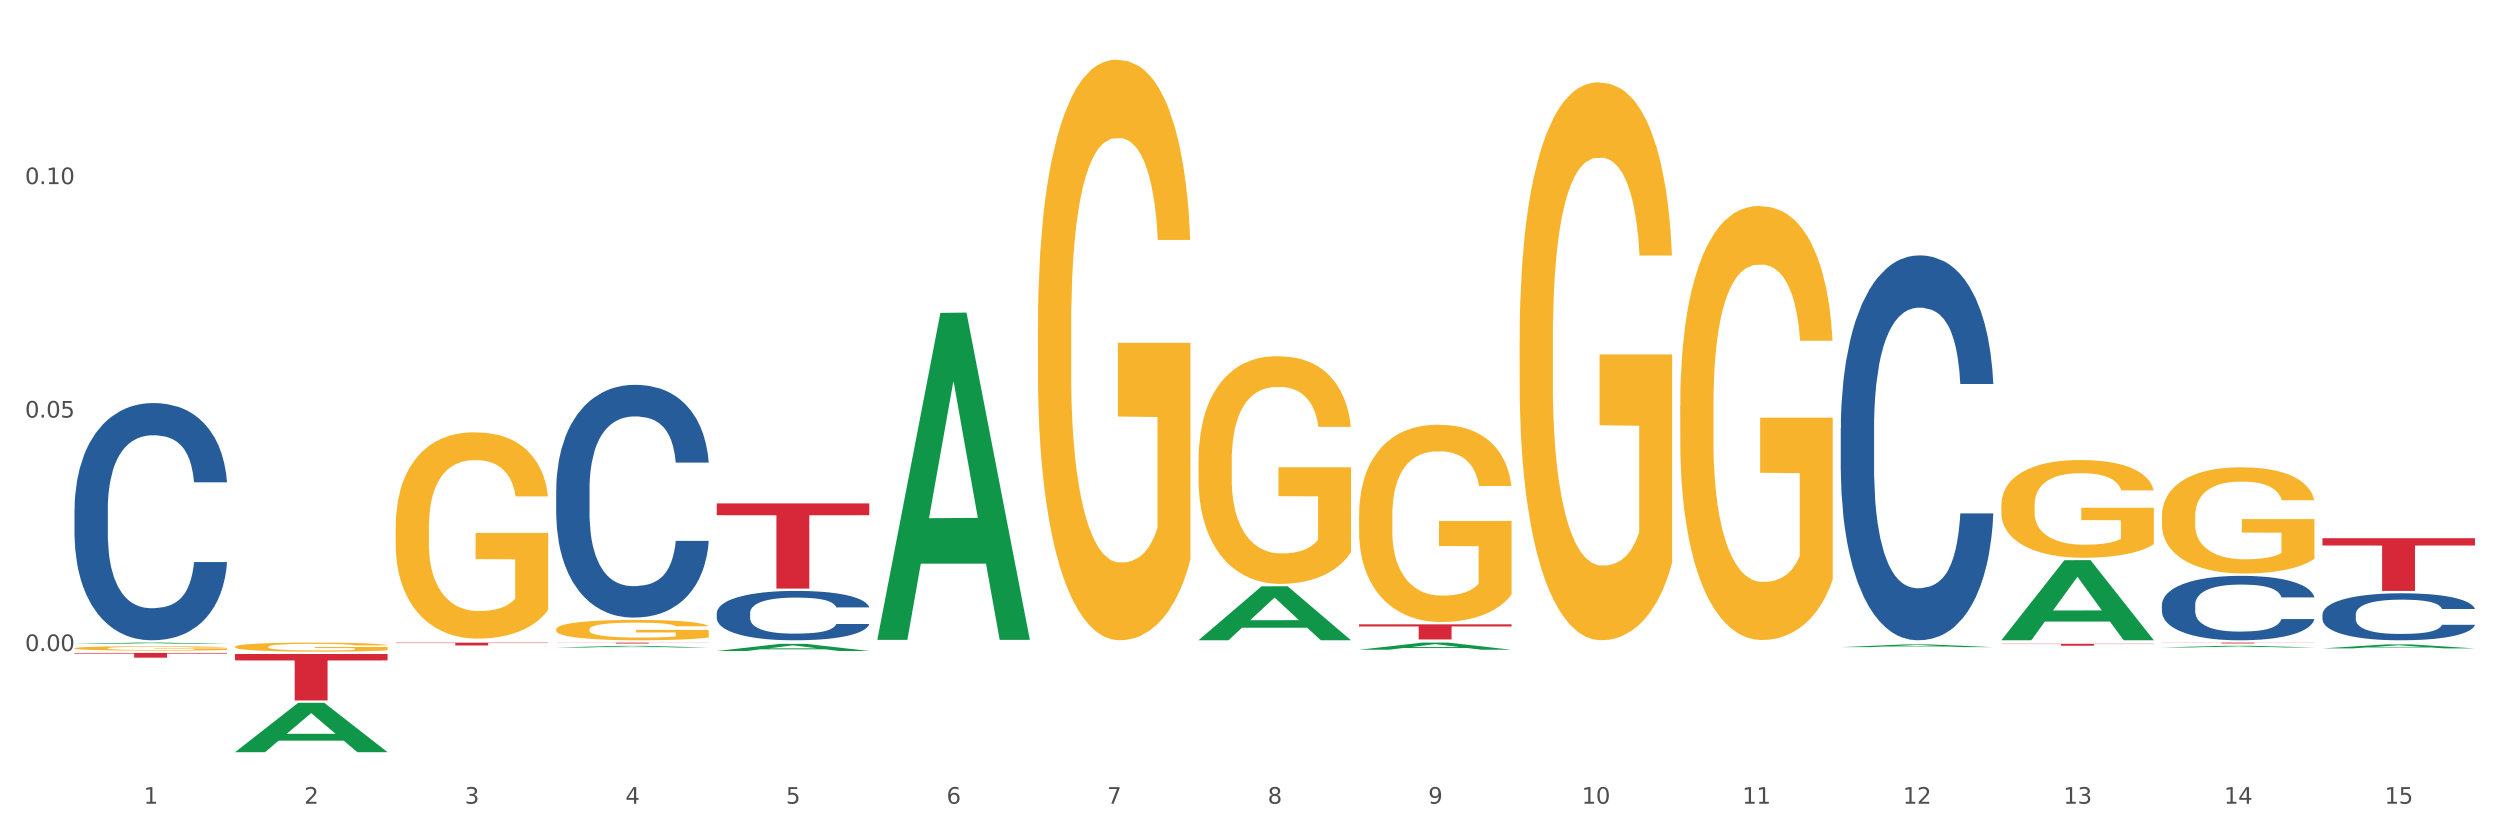 <?xml version="1.0" encoding="utf-8" standalone="no"?>
<!DOCTYPE svg PUBLIC "-//W3C//DTD SVG 1.1//EN"
  "http://www.w3.org/Graphics/SVG/1.1/DTD/svg11.dtd">
<svg xmlns:xlink="http://www.w3.org/1999/xlink" width="1080pt" height="360pt" viewBox="0 0 1080 360" xmlns="http://www.w3.org/2000/svg" version="1.1">
 <rect x="0" y="0" width="1080" height="360" fill="#333333" stroke="none"/>
 <defs>
  <style type="text/css">*{stroke-linejoin: round; stroke-linecap: butt}</style>
 </defs>
 <g id="figure_1">
  <g id="patch_1">
   <path d="M 0 360 
L 1080 360 
L 1080 0 
L 0 0 
z
" style="fill: #ffffff; stroke: #ffffff; stroke-linejoin: miter"/>
  </g>
  <g id="axes_1">
   <g id="matplotlib.axis_1">
    <g id="xtick_1">
     <g id="text_1">
      <!-- 1 -->
      <g style="fill: #4d4d4d" transform="translate(62.07 347.204) scale(0.096 -0.096)">
       <defs>
        <path id="DejaVuSans-31" d="M 794 531 
L 1825 531 
L 1825 4091 
L 703 3866 
L 703 4441 
L 1819 4666 
L 2450 4666 
L 2450 531 
L 3481 531 
L 3481 0 
L 794 0 
L 794 531 
z
" transform="scale(0.016)"/>
       </defs>
       <use xlink:href="#DejaVuSans-31"/>
      </g>
     </g>
    </g>
    <g id="xtick_2">
     <g id="text_2">
      <!-- 2 -->
      <g style="fill: #4d4d4d" transform="translate(131.436 347.204) scale(0.096 -0.096)">
       <defs>
        <path id="DejaVuSans-32" d="M 1228 531 
L 3431 531 
L 3431 0 
L 469 0 
L 469 531 
Q 828 903 1448 1529 
Q 2069 2156 2228 2338 
Q 2531 2678 2651 2914 
Q 2772 3150 2772 3378 
Q 2772 3750 2511 3984 
Q 2250 4219 1831 4219 
Q 1534 4219 1204 4116 
Q 875 4013 500 3803 
L 500 4441 
Q 881 4594 1212 4672 
Q 1544 4750 1819 4750 
Q 2544 4750 2975 4387 
Q 3406 4025 3406 3419 
Q 3406 3131 3298 2873 
Q 3191 2616 2906 2266 
Q 2828 2175 2409 1742 
Q 1991 1309 1228 531 
z
" transform="scale(0.016)"/>
       </defs>
       <use xlink:href="#DejaVuSans-32"/>
      </g>
     </g>
    </g>
    <g id="xtick_3">
     <g id="text_3">
      <!-- 3 -->
      <g style="fill: #4d4d4d" transform="translate(200.802 347.204) scale(0.096 -0.096)">
       <defs>
        <path id="DejaVuSans-33" d="M 2597 2516 
Q 3050 2419 3304 2112 
Q 3559 1806 3559 1356 
Q 3559 666 3084 287 
Q 2609 -91 1734 -91 
Q 1441 -91 1130 -33 
Q 819 25 488 141 
L 488 750 
Q 750 597 1062 519 
Q 1375 441 1716 441 
Q 2309 441 2620 675 
Q 2931 909 2931 1356 
Q 2931 1769 2642 2001 
Q 2353 2234 1838 2234 
L 1294 2234 
L 1294 2753 
L 1863 2753 
Q 2328 2753 2575 2939 
Q 2822 3125 2822 3475 
Q 2822 3834 2567 4026 
Q 2313 4219 1838 4219 
Q 1578 4219 1281 4162 
Q 984 4106 628 3988 
L 628 4550 
Q 988 4650 1302 4700 
Q 1616 4750 1894 4750 
Q 2613 4750 3031 4423 
Q 3450 4097 3450 3541 
Q 3450 3153 3228 2886 
Q 3006 2619 2597 2516 
z
" transform="scale(0.016)"/>
       </defs>
       <use xlink:href="#DejaVuSans-33"/>
      </g>
     </g>
    </g>
    <g id="xtick_4">
     <g id="text_4">
      <!-- 4 -->
      <g style="fill: #4d4d4d" transform="translate(270.169 347.204) scale(0.096 -0.096)">
       <defs>
        <path id="DejaVuSans-34" d="M 2419 4116 
L 825 1625 
L 2419 1625 
L 2419 4116 
z
M 2253 4666 
L 3047 4666 
L 3047 1625 
L 3713 1625 
L 3713 1100 
L 3047 1100 
L 3047 0 
L 2419 0 
L 2419 1100 
L 313 1100 
L 313 1709 
L 2253 4666 
z
" transform="scale(0.016)"/>
       </defs>
       <use xlink:href="#DejaVuSans-34"/>
      </g>
     </g>
    </g>
    <g id="xtick_5">
     <g id="text_5">
      <!-- 5 -->
      <g style="fill: #4d4d4d" transform="translate(339.535 347.204) scale(0.096 -0.096)">
       <defs>
        <path id="DejaVuSans-35" d="M 691 4666 
L 3169 4666 
L 3169 4134 
L 1269 4134 
L 1269 2991 
Q 1406 3038 1543 3061 
Q 1681 3084 1819 3084 
Q 2600 3084 3056 2656 
Q 3513 2228 3513 1497 
Q 3513 744 3044 326 
Q 2575 -91 1722 -91 
Q 1428 -91 1123 -41 
Q 819 9 494 109 
L 494 744 
Q 775 591 1075 516 
Q 1375 441 1709 441 
Q 2250 441 2565 725 
Q 2881 1009 2881 1497 
Q 2881 1984 2565 2268 
Q 2250 2553 1709 2553 
Q 1456 2553 1204 2497 
Q 953 2441 691 2322 
L 691 4666 
z
" transform="scale(0.016)"/>
       </defs>
       <use xlink:href="#DejaVuSans-35"/>
      </g>
     </g>
    </g>
    <g id="xtick_6">
     <g id="text_6">
      <!-- 6 -->
      <g style="fill: #4d4d4d" transform="translate(408.901 347.204) scale(0.096 -0.096)">
       <defs>
        <path id="DejaVuSans-36" d="M 2113 2584 
Q 1688 2584 1439 2293 
Q 1191 2003 1191 1497 
Q 1191 994 1439 701 
Q 1688 409 2113 409 
Q 2538 409 2786 701 
Q 3034 994 3034 1497 
Q 3034 2003 2786 2293 
Q 2538 2584 2113 2584 
z
M 3366 4563 
L 3366 3988 
Q 3128 4100 2886 4159 
Q 2644 4219 2406 4219 
Q 1781 4219 1451 3797 
Q 1122 3375 1075 2522 
Q 1259 2794 1537 2939 
Q 1816 3084 2150 3084 
Q 2853 3084 3261 2657 
Q 3669 2231 3669 1497 
Q 3669 778 3244 343 
Q 2819 -91 2113 -91 
Q 1303 -91 875 529 
Q 447 1150 447 2328 
Q 447 3434 972 4092 
Q 1497 4750 2381 4750 
Q 2619 4750 2861 4703 
Q 3103 4656 3366 4563 
z
" transform="scale(0.016)"/>
       </defs>
       <use xlink:href="#DejaVuSans-36"/>
      </g>
     </g>
    </g>
    <g id="xtick_7">
     <g id="text_7">
      <!-- 7 -->
      <g style="fill: #4d4d4d" transform="translate(478.267 347.204) scale(0.096 -0.096)">
       <defs>
        <path id="DejaVuSans-37" d="M 525 4666 
L 3525 4666 
L 3525 4397 
L 1831 0 
L 1172 0 
L 2766 4134 
L 525 4134 
L 525 4666 
z
" transform="scale(0.016)"/>
       </defs>
       <use xlink:href="#DejaVuSans-37"/>
      </g>
     </g>
    </g>
    <g id="xtick_8">
     <g id="text_8">
      <!-- 8 -->
      <g style="fill: #4d4d4d" transform="translate(547.634 347.204) scale(0.096 -0.096)">
       <defs>
        <path id="DejaVuSans-38" d="M 2034 2216 
Q 1584 2216 1326 1975 
Q 1069 1734 1069 1313 
Q 1069 891 1326 650 
Q 1584 409 2034 409 
Q 2484 409 2743 651 
Q 3003 894 3003 1313 
Q 3003 1734 2745 1975 
Q 2488 2216 2034 2216 
z
M 1403 2484 
Q 997 2584 770 2862 
Q 544 3141 544 3541 
Q 544 4100 942 4425 
Q 1341 4750 2034 4750 
Q 2731 4750 3128 4425 
Q 3525 4100 3525 3541 
Q 3525 3141 3298 2862 
Q 3072 2584 2669 2484 
Q 3125 2378 3379 2068 
Q 3634 1759 3634 1313 
Q 3634 634 3220 271 
Q 2806 -91 2034 -91 
Q 1263 -91 848 271 
Q 434 634 434 1313 
Q 434 1759 690 2068 
Q 947 2378 1403 2484 
z
M 1172 3481 
Q 1172 3119 1398 2916 
Q 1625 2713 2034 2713 
Q 2441 2713 2670 2916 
Q 2900 3119 2900 3481 
Q 2900 3844 2670 4047 
Q 2441 4250 2034 4250 
Q 1625 4250 1398 4047 
Q 1172 3844 1172 3481 
z
" transform="scale(0.016)"/>
       </defs>
       <use xlink:href="#DejaVuSans-38"/>
      </g>
     </g>
    </g>
    <g id="xtick_9">
     <g id="text_9">
      <!-- 9 -->
      <g style="fill: #4d4d4d" transform="translate(617 347.204) scale(0.096 -0.096)">
       <defs>
        <path id="DejaVuSans-39" d="M 703 97 
L 703 672 
Q 941 559 1184 500 
Q 1428 441 1663 441 
Q 2288 441 2617 861 
Q 2947 1281 2994 2138 
Q 2813 1869 2534 1725 
Q 2256 1581 1919 1581 
Q 1219 1581 811 2004 
Q 403 2428 403 3163 
Q 403 3881 828 4315 
Q 1253 4750 1959 4750 
Q 2769 4750 3195 4129 
Q 3622 3509 3622 2328 
Q 3622 1225 3098 567 
Q 2575 -91 1691 -91 
Q 1453 -91 1209 -44 
Q 966 3 703 97 
z
M 1959 2075 
Q 2384 2075 2632 2365 
Q 2881 2656 2881 3163 
Q 2881 3666 2632 3958 
Q 2384 4250 1959 4250 
Q 1534 4250 1286 3958 
Q 1038 3666 1038 3163 
Q 1038 2656 1286 2365 
Q 1534 2075 1959 2075 
z
" transform="scale(0.016)"/>
       </defs>
       <use xlink:href="#DejaVuSans-39"/>
      </g>
     </g>
    </g>
    <g id="xtick_10">
     <g id="text_10">
      <!-- 10 -->
      <g style="fill: #4d4d4d" transform="translate(683.312 347.204) scale(0.096 -0.096)">
       <defs>
        <path id="DejaVuSans-30" d="M 2034 4250 
Q 1547 4250 1301 3770 
Q 1056 3291 1056 2328 
Q 1056 1369 1301 889 
Q 1547 409 2034 409 
Q 2525 409 2770 889 
Q 3016 1369 3016 2328 
Q 3016 3291 2770 3770 
Q 2525 4250 2034 4250 
z
M 2034 4750 
Q 2819 4750 3233 4129 
Q 3647 3509 3647 2328 
Q 3647 1150 3233 529 
Q 2819 -91 2034 -91 
Q 1250 -91 836 529 
Q 422 1150 422 2328 
Q 422 3509 836 4129 
Q 1250 4750 2034 4750 
z
" transform="scale(0.016)"/>
       </defs>
       <use xlink:href="#DejaVuSans-31"/>
       <use xlink:href="#DejaVuSans-30" transform="translate(63.623 0)"/>
      </g>
     </g>
    </g>
    <g id="xtick_11">
     <g id="text_11">
      <!-- 11 -->
      <g style="fill: #4d4d4d" transform="translate(752.678 347.204) scale(0.096 -0.096)">
       <use xlink:href="#DejaVuSans-31"/>
       <use xlink:href="#DejaVuSans-31" transform="translate(63.623 0)"/>
      </g>
     </g>
    </g>
    <g id="xtick_12">
     <g id="text_12">
      <!-- 12 -->
      <g style="fill: #4d4d4d" transform="translate(822.044 347.204) scale(0.096 -0.096)">
       <use xlink:href="#DejaVuSans-31"/>
       <use xlink:href="#DejaVuSans-32" transform="translate(63.623 0)"/>
      </g>
     </g>
    </g>
    <g id="xtick_13">
     <g id="text_13">
      <!-- 13 -->
      <g style="fill: #4d4d4d" transform="translate(891.411 347.204) scale(0.096 -0.096)">
       <use xlink:href="#DejaVuSans-31"/>
       <use xlink:href="#DejaVuSans-33" transform="translate(63.623 0)"/>
      </g>
     </g>
    </g>
    <g id="xtick_14">
     <g id="text_14">
      <!-- 14 -->
      <g style="fill: #4d4d4d" transform="translate(960.777 347.204) scale(0.096 -0.096)">
       <use xlink:href="#DejaVuSans-31"/>
       <use xlink:href="#DejaVuSans-34" transform="translate(63.623 0)"/>
      </g>
     </g>
    </g>
    <g id="xtick_15">
     <g id="text_15">
      <!-- 15 -->
      <g style="fill: #4d4d4d" transform="translate(1030.143 347.204) scale(0.096 -0.096)">
       <use xlink:href="#DejaVuSans-31"/>
       <use xlink:href="#DejaVuSans-35" transform="translate(63.623 0)"/>
      </g>
     </g>
    </g>
    <g id="xtick_16"/>
    <g id="xtick_17"/>
    <g id="xtick_18"/>
    <g id="xtick_19"/>
    <g id="xtick_20"/>
    <g id="xtick_21"/>
    <g id="xtick_22"/>
    <g id="xtick_23"/>
    <g id="xtick_24"/>
    <g id="xtick_25"/>
    <g id="xtick_26"/>
    <g id="xtick_27"/>
    <g id="xtick_28"/>
    <g id="xtick_29"/>
   </g>
   <g id="matplotlib.axis_2">
    <g id="ytick_1">
     <g id="text_16">
      <!-- 0.00 -->
      <g style="fill: #4d4d4d" transform="translate(10.8 281.259) scale(0.096 -0.096)">
       <defs>
        <path id="DejaVuSans-2e" d="M 684 794 
L 1344 794 
L 1344 0 
L 684 0 
L 684 794 
z
" transform="scale(0.016)"/>
       </defs>
       <use xlink:href="#DejaVuSans-30"/>
       <use xlink:href="#DejaVuSans-2e" transform="translate(63.623 0)"/>
       <use xlink:href="#DejaVuSans-30" transform="translate(95.41 0)"/>
       <use xlink:href="#DejaVuSans-30" transform="translate(159.033 0)"/>
      </g>
     </g>
    </g>
    <g id="ytick_2">
     <g id="text_17">
      <!-- 0.05 -->
      <g style="fill: #4d4d4d" transform="translate(10.8 180.402) scale(0.096 -0.096)">
       <use xlink:href="#DejaVuSans-30"/>
       <use xlink:href="#DejaVuSans-2e" transform="translate(63.623 0)"/>
       <use xlink:href="#DejaVuSans-30" transform="translate(95.41 0)"/>
       <use xlink:href="#DejaVuSans-35" transform="translate(159.033 0)"/>
      </g>
     </g>
    </g>
    <g id="ytick_3">
     <g id="text_18">
      <!-- 0.10 -->
      <g style="fill: #4d4d4d" transform="translate(10.8 79.545) scale(0.096 -0.096)">
       <use xlink:href="#DejaVuSans-30"/>
       <use xlink:href="#DejaVuSans-2e" transform="translate(63.623 0)"/>
       <use xlink:href="#DejaVuSans-31" transform="translate(95.41 0)"/>
       <use xlink:href="#DejaVuSans-30" transform="translate(159.033 0)"/>
      </g>
     </g>
    </g>
    <g id="ytick_4"/>
    <g id="ytick_5"/>
    <g id="ytick_6"/>
    <g id="ytick_7"/>
   </g>
   <g id="PolyCollection_1">
    <path d="M 32.175 278.166 
L 32.243 278.166 
L 59.417 277.613 
L 70.695 277.612 
L 98.073 278.167 
L 85.029 278.167 
L 79.119 278.038 
L 51.061 278.038 
L 50.857 278.04 
L 45.151 278.167 
L 32.175 278.167 
L 32.175 278.166 
L 54.594 277.961 
L 75.586 277.96 
L 65.192 277.73 
L 65.056 277.729 
L 64.92 277.731 
L 54.526 277.96 
L 54.594 277.961 
L 32.175 278.166 
z
" clip-path="url(#peb9434d27a)" style="fill: #109648"/>
    <path d="M 933.936 277.612 
L 999.834 277.612 
L 999.834 277.663 
L 973.912 277.664 
L 973.912 277.982 
L 959.702 277.982 
L 959.702 277.664 
L 933.936 277.663 
L 933.936 277.612 
L 933.936 277.612 
z
" clip-path="url(#peb9434d27a)" style="fill: #d62839"/>
    <path d="M 864.57 278.119 
L 930.468 278.119 
L 930.468 278.234 
L 904.546 278.235 
L 904.546 278.95 
L 890.335 278.95 
L 890.335 278.235 
L 864.57 278.234 
L 864.57 278.12 
L 864.57 278.119 
z
" clip-path="url(#peb9434d27a)" style="fill: #d62839"/>
    <path d="M 587.105 269.721 
L 653.003 269.721 
L 653.003 270.63 
L 627.081 270.636 
L 627.081 276.261 
L 612.871 276.261 
L 612.871 270.636 
L 587.105 270.63 
L 587.105 269.727 
L 587.105 269.721 
z
" clip-path="url(#peb9434d27a)" style="fill: #d62839"/>
    <path d="M 309.64 217.462 
L 375.538 217.462 
L 375.538 222.576 
L 349.616 222.611 
L 349.616 254.262 
L 335.406 254.262 
L 335.406 222.611 
L 309.64 222.576 
L 309.64 217.497 
L 309.64 217.462 
z
" clip-path="url(#peb9434d27a)" style="fill: #d62839"/>
    <path d="M 240.274 277.612 
L 306.172 277.612 
L 306.172 277.667 
L 280.25 277.667 
L 280.25 278.006 
L 266.039 278.006 
L 266.039 277.667 
L 240.274 277.667 
L 240.274 277.612 
L 240.274 277.612 
z
" clip-path="url(#peb9434d27a)" style="fill: #d62839"/>
    <path d="M 170.907 277.634 
L 236.805 277.634 
L 236.805 277.803 
L 210.883 277.805 
L 210.883 278.851 
L 196.673 278.851 
L 196.673 277.805 
L 170.907 277.803 
L 170.907 277.635 
L 170.907 277.634 
z
" clip-path="url(#peb9434d27a)" style="fill: #d62839"/>
    <path d="M 101.541 282.514 
L 167.439 282.514 
L 167.439 285.305 
L 141.517 285.323 
L 141.517 302.597 
L 127.307 302.597 
L 127.307 285.323 
L 101.541 285.305 
L 101.541 282.532 
L 101.541 282.514 
z
" clip-path="url(#peb9434d27a)" style="fill: #d62839"/>
    <path d="M 32.175 282.073 
L 98.073 282.073 
L 98.073 282.357 
L 72.151 282.359 
L 72.151 284.121 
L 57.941 284.121 
L 57.941 282.359 
L 32.175 282.357 
L 32.175 282.075 
L 32.175 282.073 
z
" clip-path="url(#peb9434d27a)" style="fill: #d62839"/>
    <path d="M 32.175 220.167 
L 32.253 220.074 
L 32.253 217.453 
L 32.487 213.897 
L 33.343 207.345 
L 34.434 202.385 
L 36.303 196.582 
L 37.316 194.148 
L 38.64 191.434 
L 41.366 187.035 
L 44.482 183.292 
L 46.663 181.232 
L 48.299 179.922 
L 51.96 177.582 
L 54.063 176.553 
L 56.244 175.71 
L 58.114 175.149 
L 61.229 174.494 
L 63.722 174.213 
L 66.604 174.119 
L 69.019 174.213 
L 72.212 174.587 
L 76.886 175.71 
L 78.677 176.366 
L 81.092 177.489 
L 83.585 178.986 
L 85.61 180.484 
L 87.947 182.636 
L 90.361 185.444 
L 92.698 189.001 
L 94.334 192.277 
L 95.658 195.739 
L 96.827 199.951 
L 97.683 204.537 
L 98.073 208.375 
L 83.818 208.375 
L 83.429 204.912 
L 82.65 201.168 
L 81.871 198.641 
L 81.014 196.582 
L 79.69 194.242 
L 78.522 192.744 
L 76.574 190.966 
L 74.783 189.843 
L 73.303 189.188 
L 71.511 188.626 
L 67.694 188.065 
L 64.968 188.065 
L 63.255 188.252 
L 61.151 188.72 
L 59.36 189.375 
L 57.257 190.498 
L 55.621 191.715 
L 53.985 193.306 
L 53.05 194.429 
L 51.648 196.488 
L 50.714 198.173 
L 49.467 201.074 
L 48.766 203.133 
L 47.52 208.468 
L 46.975 212.399 
L 46.741 215.113 
L 46.585 218.108 
L 46.585 232.709 
L 47.053 239.261 
L 47.442 242.068 
L 48.065 245.251 
L 49.234 249.369 
L 50.947 253.393 
L 52.739 256.295 
L 54.219 258.073 
L 55.621 259.383 
L 57.023 260.413 
L 58.737 261.349 
L 60.139 261.91 
L 62.242 262.472 
L 64.734 262.753 
L 66.682 262.753 
L 70.654 262.285 
L 72.446 261.817 
L 74.16 261.162 
L 76.029 260.132 
L 77.509 259.009 
L 78.366 258.167 
L 79.768 256.388 
L 80.858 254.516 
L 81.793 252.364 
L 82.416 250.492 
L 83.117 247.684 
L 83.663 244.502 
L 83.818 242.817 
L 98.073 242.817 
L 97.761 246.187 
L 97.216 249.462 
L 96.126 253.861 
L 95.269 256.388 
L 93.945 259.477 
L 92.542 262.098 
L 90.595 264.999 
L 88.804 267.152 
L 86.934 269.023 
L 84.909 270.708 
L 81.248 273.048 
L 79.924 273.703 
L 77.12 274.826 
L 74.939 275.481 
L 71.745 276.137 
L 68.473 276.511 
L 65.046 276.605 
L 62.008 276.417 
L 58.659 275.856 
L 56.556 275.294 
L 54.219 274.452 
L 51.493 273.142 
L 48.922 271.551 
L 46.507 269.679 
L 44.248 267.526 
L 42.145 265.093 
L 39.419 261.068 
L 37.394 257.137 
L 35.914 253.487 
L 34.901 250.398 
L 33.889 246.467 
L 33.343 243.753 
L 32.487 237.202 
L 32.175 231.118 
L 32.175 220.167 
z
" clip-path="url(#peb9434d27a)" style="fill: #255c99"/>
    <path d="M 240.274 211.424 
L 240.352 211.333 
L 240.352 208.761 
L 240.585 205.272 
L 241.442 198.843 
L 242.533 193.976 
L 244.402 188.282 
L 245.415 185.895 
L 246.739 183.232 
L 249.465 178.915 
L 252.581 175.242 
L 254.762 173.222 
L 256.398 171.936 
L 260.059 169.64 
L 262.162 168.63 
L 264.343 167.803 
L 266.212 167.252 
L 269.328 166.61 
L 271.821 166.334 
L 274.703 166.242 
L 277.117 166.334 
L 280.311 166.701 
L 284.985 167.803 
L 286.776 168.446 
L 289.191 169.548 
L 291.683 171.018 
L 293.709 172.487 
L 296.045 174.599 
L 298.46 177.354 
L 300.797 180.844 
L 302.433 184.058 
L 303.757 187.456 
L 304.925 191.588 
L 305.782 196.088 
L 306.172 199.853 
L 291.917 199.853 
L 291.528 196.456 
L 290.749 192.782 
L 289.97 190.303 
L 289.113 188.282 
L 287.789 185.987 
L 286.62 184.517 
L 284.673 182.772 
L 282.881 181.67 
L 281.401 181.028 
L 279.61 180.476 
L 275.793 179.925 
L 273.067 179.925 
L 271.353 180.109 
L 269.25 180.568 
L 267.458 181.211 
L 265.355 182.313 
L 263.72 183.507 
L 262.084 185.068 
L 261.149 186.17 
L 259.747 188.191 
L 258.812 189.844 
L 257.566 192.69 
L 256.865 194.711 
L 255.619 199.945 
L 255.073 203.802 
L 254.84 206.465 
L 254.684 209.404 
L 254.684 223.73 
L 255.151 230.159 
L 255.541 232.914 
L 256.164 236.036 
L 257.332 240.077 
L 259.046 244.025 
L 260.838 246.872 
L 262.318 248.617 
L 263.72 249.903 
L 265.122 250.913 
L 266.835 251.831 
L 268.237 252.382 
L 270.341 252.933 
L 272.833 253.209 
L 274.78 253.209 
L 278.753 252.75 
L 280.545 252.29 
L 282.258 251.648 
L 284.128 250.637 
L 285.608 249.535 
L 286.465 248.709 
L 287.867 246.964 
L 288.957 245.127 
L 289.892 243.015 
L 290.515 241.179 
L 291.216 238.424 
L 291.761 235.301 
L 291.917 233.648 
L 306.172 233.648 
L 305.86 236.954 
L 305.315 240.168 
L 304.224 244.485 
L 303.367 246.964 
L 302.043 249.995 
L 300.641 252.566 
L 298.694 255.413 
L 296.902 257.525 
L 295.033 259.362 
L 293.008 261.015 
L 289.347 263.311 
L 288.022 263.953 
L 285.218 265.055 
L 283.037 265.698 
L 279.844 266.341 
L 276.572 266.708 
L 273.145 266.8 
L 270.107 266.617 
L 266.757 266.066 
L 264.654 265.515 
L 262.318 264.688 
L 259.591 263.402 
L 257.021 261.841 
L 254.606 260.005 
L 252.347 257.892 
L 250.244 255.505 
L 247.518 251.556 
L 245.493 247.699 
L 244.013 244.117 
L 243 241.087 
L 241.987 237.23 
L 241.442 234.567 
L 240.585 228.138 
L 240.274 222.169 
L 240.274 211.424 
z
" clip-path="url(#peb9434d27a)" style="fill: #255c99"/>
    <path d="M 309.64 264.856 
L 309.718 264.836 
L 309.718 264.291 
L 309.951 263.55 
L 310.808 262.187 
L 311.899 261.154 
L 313.768 259.946 
L 314.781 259.439 
L 316.105 258.874 
L 318.831 257.959 
L 321.947 257.179 
L 324.128 256.751 
L 325.764 256.478 
L 329.425 255.991 
L 331.528 255.776 
L 333.709 255.601 
L 335.578 255.484 
L 338.694 255.348 
L 341.187 255.289 
L 344.069 255.27 
L 346.484 255.289 
L 349.677 255.367 
L 354.351 255.601 
L 356.142 255.737 
L 358.557 255.971 
L 361.05 256.283 
L 363.075 256.595 
L 365.412 257.043 
L 367.826 257.627 
L 370.163 258.368 
L 371.799 259.05 
L 373.123 259.771 
L 374.291 260.647 
L 375.148 261.602 
L 375.538 262.401 
L 361.283 262.401 
L 360.894 261.68 
L 360.115 260.901 
L 359.336 260.375 
L 358.479 259.946 
L 357.155 259.459 
L 355.987 259.147 
L 354.039 258.777 
L 352.248 258.543 
L 350.768 258.407 
L 348.976 258.29 
L 345.159 258.173 
L 342.433 258.173 
L 340.719 258.212 
L 338.616 258.309 
L 336.825 258.446 
L 334.722 258.679 
L 333.086 258.933 
L 331.45 259.264 
L 330.515 259.498 
L 329.113 259.926 
L 328.179 260.277 
L 326.932 260.881 
L 326.231 261.31 
L 324.985 262.42 
L 324.44 263.239 
L 324.206 263.804 
L 324.05 264.427 
L 324.05 267.467 
L 324.518 268.831 
L 324.907 269.415 
L 325.53 270.077 
L 326.699 270.935 
L 328.412 271.773 
L 330.204 272.377 
L 331.684 272.747 
L 333.086 273.02 
L 334.488 273.234 
L 336.202 273.429 
L 337.604 273.546 
L 339.707 273.663 
L 342.199 273.721 
L 344.147 273.721 
L 348.119 273.624 
L 349.911 273.526 
L 351.624 273.39 
L 353.494 273.175 
L 354.974 272.942 
L 355.831 272.766 
L 357.233 272.396 
L 358.323 272.006 
L 359.258 271.558 
L 359.881 271.169 
L 360.582 270.584 
L 361.127 269.922 
L 361.283 269.571 
L 375.538 269.571 
L 375.226 270.272 
L 374.681 270.954 
L 373.59 271.87 
L 372.734 272.396 
L 371.409 273.039 
L 370.007 273.585 
L 368.06 274.189 
L 366.268 274.637 
L 364.399 275.026 
L 362.374 275.377 
L 358.713 275.864 
L 357.389 276.001 
L 354.584 276.234 
L 352.403 276.371 
L 349.21 276.507 
L 345.938 276.585 
L 342.511 276.605 
L 339.473 276.566 
L 336.124 276.449 
L 334.021 276.332 
L 331.684 276.156 
L 328.957 275.884 
L 326.387 275.552 
L 323.972 275.163 
L 321.713 274.715 
L 319.61 274.208 
L 316.884 273.37 
L 314.859 272.552 
L 313.379 271.792 
L 312.366 271.149 
L 311.354 270.331 
L 310.808 269.766 
L 309.951 268.402 
L 309.64 267.135 
L 309.64 264.856 
z
" clip-path="url(#peb9434d27a)" style="fill: #255c99"/>
    <path d="M 795.203 185.034 
L 795.281 184.883 
L 795.281 180.631 
L 795.515 174.86 
L 796.372 164.23 
L 797.462 156.181 
L 799.332 146.766 
L 800.344 142.818 
L 801.669 138.414 
L 804.395 131.277 
L 807.511 125.202 
L 809.692 121.862 
L 811.327 119.736 
L 814.988 115.939 
L 817.092 114.269 
L 819.273 112.902 
L 821.142 111.991 
L 824.258 110.928 
L 826.75 110.472 
L 829.632 110.32 
L 832.047 110.472 
L 835.241 111.08 
L 839.914 112.902 
L 841.706 113.965 
L 844.121 115.787 
L 846.613 118.217 
L 848.638 120.647 
L 850.975 124.139 
L 853.39 128.695 
L 855.727 134.466 
L 857.362 139.781 
L 858.687 145.4 
L 859.855 152.233 
L 860.712 159.674 
L 861.101 165.9 
L 846.847 165.9 
L 846.457 160.282 
L 845.678 154.207 
L 844.899 150.107 
L 844.043 146.766 
L 842.718 142.97 
L 841.55 140.54 
L 839.603 137.655 
L 837.811 135.833 
L 836.331 134.77 
L 834.54 133.858 
L 830.723 132.947 
L 827.997 132.947 
L 826.283 133.251 
L 824.18 134.01 
L 822.388 135.073 
L 820.285 136.896 
L 818.649 138.87 
L 817.014 141.451 
L 816.079 143.274 
L 814.677 146.614 
L 813.742 149.348 
L 812.496 154.055 
L 811.795 157.396 
L 810.548 166.052 
L 810.003 172.43 
L 809.77 176.834 
L 809.614 181.694 
L 809.614 205.383 
L 810.081 216.013 
L 810.471 220.569 
L 811.094 225.732 
L 812.262 232.414 
L 813.976 238.944 
L 815.767 243.651 
L 817.247 246.537 
L 818.649 248.663 
L 820.051 250.333 
L 821.765 251.852 
L 823.167 252.763 
L 825.27 253.674 
L 827.763 254.13 
L 829.71 254.13 
L 833.683 253.37 
L 835.474 252.611 
L 837.188 251.548 
L 839.057 249.878 
L 840.537 248.055 
L 841.394 246.689 
L 842.796 243.803 
L 843.887 240.766 
L 844.822 237.273 
L 845.445 234.236 
L 846.146 229.681 
L 846.691 224.517 
L 846.847 221.784 
L 861.101 221.784 
L 860.79 227.251 
L 860.245 232.566 
L 859.154 239.703 
L 858.297 243.803 
L 856.973 248.815 
L 855.571 253.067 
L 853.624 257.774 
L 851.832 261.267 
L 849.963 264.304 
L 847.937 267.038 
L 844.276 270.834 
L 842.952 271.897 
L 840.148 273.719 
L 837.967 274.782 
L 834.773 275.845 
L 831.502 276.453 
L 828.074 276.605 
L 825.037 276.301 
L 821.687 275.39 
L 819.584 274.479 
L 817.247 273.112 
L 814.521 270.986 
L 811.951 268.404 
L 809.536 265.367 
L 807.277 261.874 
L 805.174 257.926 
L 802.448 251.396 
L 800.422 245.018 
L 798.942 239.096 
L 797.93 234.084 
L 796.917 227.706 
L 796.372 223.303 
L 795.515 212.673 
L 795.203 202.802 
L 795.203 185.034 
z
" clip-path="url(#peb9434d27a)" style="fill: #255c99"/>
    <path d="M 933.936 261.272 
L 934.014 261.247 
L 934.014 260.535 
L 934.247 259.569 
L 935.104 257.789 
L 936.195 256.441 
L 938.064 254.865 
L 939.077 254.204 
L 940.401 253.466 
L 943.127 252.271 
L 946.243 251.254 
L 948.424 250.695 
L 950.06 250.339 
L 953.721 249.703 
L 955.824 249.423 
L 958.005 249.195 
L 959.874 249.042 
L 962.99 248.864 
L 965.483 248.788 
L 968.365 248.762 
L 970.779 248.788 
L 973.973 248.889 
L 978.647 249.195 
L 980.438 249.373 
L 982.853 249.678 
L 985.346 250.085 
L 987.371 250.491 
L 989.708 251.076 
L 992.122 251.839 
L 994.459 252.805 
L 996.095 253.695 
L 997.419 254.636 
L 998.587 255.78 
L 999.444 257.026 
L 999.834 258.069 
L 985.579 258.069 
L 985.19 257.128 
L 984.411 256.111 
L 983.632 255.424 
L 982.775 254.865 
L 981.451 254.229 
L 980.283 253.822 
L 978.335 253.339 
L 976.544 253.034 
L 975.064 252.856 
L 973.272 252.703 
L 969.455 252.551 
L 966.729 252.551 
L 965.015 252.602 
L 962.912 252.729 
L 961.121 252.907 
L 959.018 253.212 
L 957.382 253.543 
L 955.746 253.975 
L 954.811 254.28 
L 953.409 254.839 
L 952.475 255.297 
L 951.228 256.085 
L 950.527 256.645 
L 949.281 258.094 
L 948.736 259.162 
L 948.502 259.899 
L 948.346 260.713 
L 948.346 264.679 
L 948.814 266.459 
L 949.203 267.222 
L 949.826 268.087 
L 950.995 269.205 
L 952.708 270.299 
L 954.5 271.087 
L 955.98 271.57 
L 957.382 271.926 
L 958.784 272.206 
L 960.498 272.46 
L 961.9 272.613 
L 964.003 272.765 
L 966.495 272.841 
L 968.443 272.841 
L 972.415 272.714 
L 974.207 272.587 
L 975.92 272.409 
L 977.79 272.129 
L 979.27 271.824 
L 980.127 271.596 
L 981.529 271.112 
L 982.619 270.604 
L 983.554 270.019 
L 984.177 269.511 
L 984.878 268.748 
L 985.423 267.883 
L 985.579 267.426 
L 999.834 267.426 
L 999.522 268.341 
L 998.977 269.231 
L 997.886 270.426 
L 997.03 271.112 
L 995.705 271.952 
L 994.303 272.663 
L 992.356 273.452 
L 990.564 274.036 
L 988.695 274.545 
L 986.67 275.003 
L 983.009 275.638 
L 981.685 275.816 
L 978.88 276.121 
L 976.699 276.299 
L 973.506 276.477 
L 970.234 276.579 
L 966.807 276.605 
L 963.769 276.554 
L 960.42 276.401 
L 958.317 276.249 
L 955.98 276.02 
L 953.253 275.664 
L 950.683 275.232 
L 948.268 274.723 
L 946.009 274.138 
L 943.906 273.477 
L 941.18 272.384 
L 939.155 271.316 
L 937.675 270.324 
L 936.662 269.485 
L 935.65 268.417 
L 935.104 267.68 
L 934.247 265.9 
L 933.936 264.247 
L 933.936 261.272 
z
" clip-path="url(#peb9434d27a)" style="fill: #255c99"/>
    <path d="M 1003.302 265.422 
L 1003.38 265.404 
L 1003.38 264.885 
L 1003.614 264.18 
L 1004.47 262.882 
L 1005.561 261.899 
L 1007.43 260.749 
L 1008.443 260.267 
L 1009.767 259.729 
L 1012.494 258.858 
L 1015.609 258.116 
L 1017.79 257.708 
L 1019.426 257.448 
L 1023.087 256.985 
L 1025.19 256.781 
L 1027.371 256.614 
L 1029.241 256.503 
L 1032.356 256.373 
L 1034.849 256.317 
L 1037.731 256.299 
L 1040.146 256.317 
L 1043.339 256.391 
L 1048.013 256.614 
L 1049.805 256.744 
L 1052.219 256.966 
L 1054.712 257.263 
L 1056.737 257.56 
L 1059.074 257.986 
L 1061.489 258.543 
L 1063.825 259.247 
L 1065.461 259.896 
L 1066.785 260.582 
L 1067.954 261.417 
L 1068.811 262.326 
L 1069.2 263.086 
L 1054.945 263.086 
L 1054.556 262.4 
L 1053.777 261.658 
L 1052.998 261.157 
L 1052.141 260.749 
L 1050.817 260.286 
L 1049.649 259.989 
L 1047.701 259.637 
L 1045.91 259.414 
L 1044.43 259.284 
L 1042.638 259.173 
L 1038.822 259.062 
L 1036.095 259.062 
L 1034.382 259.099 
L 1032.278 259.192 
L 1030.487 259.321 
L 1028.384 259.544 
L 1026.748 259.785 
L 1025.112 260.1 
L 1024.178 260.323 
L 1022.775 260.731 
L 1021.841 261.065 
L 1020.594 261.639 
L 1019.893 262.047 
L 1018.647 263.104 
L 1018.102 263.883 
L 1017.868 264.421 
L 1017.712 265.014 
L 1017.712 267.907 
L 1018.18 269.205 
L 1018.569 269.762 
L 1019.192 270.392 
L 1020.361 271.208 
L 1022.074 272.006 
L 1023.866 272.58 
L 1025.346 272.933 
L 1026.748 273.192 
L 1028.15 273.396 
L 1029.864 273.582 
L 1031.266 273.693 
L 1033.369 273.804 
L 1035.862 273.86 
L 1037.809 273.86 
L 1041.781 273.767 
L 1043.573 273.675 
L 1045.287 273.545 
L 1047.156 273.341 
L 1048.636 273.118 
L 1049.493 272.951 
L 1050.895 272.599 
L 1051.986 272.228 
L 1052.92 271.802 
L 1053.543 271.431 
L 1054.244 270.874 
L 1054.79 270.244 
L 1054.945 269.91 
L 1069.2 269.91 
L 1068.888 270.578 
L 1068.343 271.227 
L 1067.253 272.098 
L 1066.396 272.599 
L 1065.072 273.211 
L 1063.67 273.73 
L 1061.722 274.305 
L 1059.931 274.732 
L 1058.061 275.103 
L 1056.036 275.436 
L 1052.375 275.9 
L 1051.051 276.03 
L 1048.247 276.252 
L 1046.066 276.382 
L 1042.872 276.512 
L 1039.6 276.586 
L 1036.173 276.605 
L 1033.135 276.568 
L 1029.786 276.456 
L 1027.683 276.345 
L 1025.346 276.178 
L 1022.62 275.918 
L 1020.049 275.603 
L 1017.634 275.232 
L 1015.376 274.806 
L 1013.272 274.324 
L 1010.546 273.526 
L 1008.521 272.747 
L 1007.041 272.024 
L 1006.028 271.412 
L 1005.016 270.633 
L 1004.47 270.096 
L 1003.614 268.797 
L 1003.302 267.592 
L 1003.302 265.422 
z
" clip-path="url(#peb9434d27a)" style="fill: #255c99"/>
    <path d="M 933.936 223.077 
L 934.014 223.035 
L 934.014 221.527 
L 934.169 220.228 
L 934.947 217.085 
L 936.114 214.488 
L 936.97 213.105 
L 937.826 211.974 
L 938.837 210.843 
L 940.082 209.669 
L 942.338 207.952 
L 943.739 207.072 
L 945.45 206.15 
L 948.563 204.809 
L 950.819 204.055 
L 953.153 203.427 
L 956.965 202.672 
L 959.455 202.337 
L 962.1 202.086 
L 965.29 201.918 
L 967.702 201.876 
L 972.992 202.002 
L 977.505 202.379 
L 979.683 202.672 
L 982.484 203.175 
L 983.962 203.51 
L 986.374 204.181 
L 988.864 205.061 
L 990.575 205.815 
L 993.143 207.239 
L 995.088 208.664 
L 996.877 210.424 
L 997.811 211.639 
L 998.511 212.77 
L 999.134 214.069 
L 999.756 216.122 
L 985.752 216.122 
L 985.207 214.655 
L 984.351 213.273 
L 983.106 211.932 
L 982.017 211.094 
L 980.15 210.046 
L 978.438 209.376 
L 976.649 208.873 
L 974.47 208.454 
L 972.759 208.245 
L 970.347 208.077 
L 965.601 208.119 
L 962.411 208.454 
L 960.233 208.873 
L 958.832 209.25 
L 957.588 209.669 
L 956.187 210.256 
L 954.553 211.136 
L 953.386 211.932 
L 952.219 212.937 
L 951.286 213.943 
L 950.43 215.116 
L 949.73 216.373 
L 949.185 217.672 
L 948.718 219.264 
L 948.329 221.904 
L 948.329 227.644 
L 948.485 228.943 
L 948.874 230.66 
L 949.341 231.959 
L 950.119 233.509 
L 950.819 234.557 
L 952.141 236.065 
L 953.62 237.322 
L 954.787 238.118 
L 955.954 238.789 
L 957.977 239.71 
L 960.233 240.465 
L 962.178 240.925 
L 964.823 241.344 
L 966.613 241.512 
L 968.169 241.596 
L 971.981 241.596 
L 974.704 241.47 
L 977.738 241.177 
L 980.072 240.8 
L 982.017 240.339 
L 984.196 239.585 
L 985.596 238.872 
L 985.596 230.116 
L 968.48 230.074 
L 968.48 224.25 
L 999.834 224.25 
L 999.834 241.344 
L 998.511 242.224 
L 997.033 243.02 
L 995.477 243.733 
L 993.143 244.613 
L 990.342 245.451 
L 987.852 246.037 
L 985.207 246.54 
L 982.095 247.001 
L 978.049 247.42 
L 975.56 247.587 
L 972.448 247.713 
L 968.791 247.755 
L 965.601 247.671 
L 962.489 247.462 
L 959.221 247.085 
L 956.032 246.54 
L 953.62 245.995 
L 951.208 245.325 
L 948.64 244.445 
L 946.618 243.607 
L 945.061 242.853 
L 943.35 241.889 
L 941.483 240.632 
L 940.082 239.501 
L 938.837 238.328 
L 937.515 236.819 
L 936.581 235.521 
L 935.648 233.887 
L 935.103 232.672 
L 934.48 230.786 
L 934.014 228.147 
L 933.936 223.077 
z
" clip-path="url(#peb9434d27a)" style="fill: #f7b32b"/>
    <path d="M 864.57 218.248 
L 864.647 218.209 
L 864.647 216.821 
L 864.803 215.625 
L 865.581 212.733 
L 866.748 210.342 
L 867.604 209.069 
L 868.46 208.028 
L 869.471 206.986 
L 870.716 205.906 
L 872.972 204.325 
L 874.373 203.515 
L 876.084 202.667 
L 879.196 201.433 
L 881.453 200.738 
L 883.787 200.16 
L 887.599 199.466 
L 890.089 199.157 
L 892.734 198.926 
L 895.924 198.772 
L 898.336 198.733 
L 903.626 198.849 
L 908.139 199.196 
L 910.317 199.466 
L 913.118 199.929 
L 914.596 200.237 
L 917.008 200.854 
L 919.498 201.664 
L 921.209 202.358 
L 923.777 203.67 
L 925.722 204.981 
L 927.511 206.601 
L 928.445 207.719 
L 929.145 208.76 
L 929.767 209.956 
L 930.39 211.846 
L 916.385 211.846 
L 915.841 210.496 
L 914.985 209.223 
L 913.74 207.989 
L 912.651 207.218 
L 910.784 206.254 
L 909.072 205.637 
L 907.283 205.174 
L 905.104 204.788 
L 903.393 204.595 
L 900.981 204.441 
L 896.235 204.479 
L 893.045 204.788 
L 890.867 205.174 
L 889.466 205.521 
L 888.221 205.906 
L 886.821 206.446 
L 885.187 207.256 
L 884.02 207.989 
L 882.853 208.915 
L 881.919 209.84 
L 881.064 210.92 
L 880.363 212.077 
L 879.819 213.273 
L 879.352 214.738 
L 878.963 217.168 
L 878.963 222.452 
L 879.119 223.647 
L 879.508 225.229 
L 879.974 226.424 
L 880.752 227.851 
L 881.453 228.815 
L 882.775 230.204 
L 884.253 231.361 
L 885.42 232.093 
L 886.587 232.711 
L 888.61 233.559 
L 890.867 234.253 
L 892.812 234.677 
L 895.457 235.063 
L 897.246 235.217 
L 898.802 235.295 
L 902.615 235.295 
L 905.338 235.179 
L 908.372 234.909 
L 910.706 234.562 
L 912.651 234.138 
L 914.829 233.443 
L 916.23 232.788 
L 916.23 224.727 
L 899.114 224.689 
L 899.114 219.328 
L 930.468 219.328 
L 930.468 235.063 
L 929.145 235.873 
L 927.667 236.606 
L 926.111 237.261 
L 923.777 238.071 
L 920.976 238.843 
L 918.486 239.383 
L 915.841 239.845 
L 912.729 240.27 
L 908.683 240.655 
L 906.193 240.81 
L 903.081 240.925 
L 899.425 240.964 
L 896.235 240.887 
L 893.123 240.694 
L 889.855 240.347 
L 886.665 239.845 
L 884.253 239.344 
L 881.842 238.727 
L 879.274 237.917 
L 877.251 237.146 
L 875.695 236.452 
L 873.984 235.565 
L 872.116 234.408 
L 870.716 233.366 
L 869.471 232.286 
L 868.149 230.898 
L 867.215 229.702 
L 866.281 228.198 
L 865.737 227.08 
L 865.114 225.344 
L 864.647 222.915 
L 864.57 218.248 
z
" clip-path="url(#peb9434d27a)" style="fill: #f7b32b"/>
    <path d="M 725.837 175.635 
L 725.915 175.463 
L 725.915 169.298 
L 726.071 163.989 
L 726.849 151.145 
L 728.016 140.527 
L 728.871 134.875 
L 729.727 130.251 
L 730.739 125.628 
L 731.984 120.832 
L 734.24 113.811 
L 735.64 110.214 
L 737.352 106.447 
L 740.464 100.967 
L 742.72 97.884 
L 745.054 95.315 
L 748.866 92.232 
L 751.356 90.862 
L 754.001 89.835 
L 757.191 89.15 
L 759.603 88.979 
L 764.894 89.492 
L 769.406 91.034 
L 771.585 92.232 
L 774.385 94.288 
L 775.864 95.658 
L 778.275 98.398 
L 780.765 101.994 
L 782.477 105.077 
L 785.044 110.899 
L 786.989 116.722 
L 788.779 123.915 
L 789.712 128.881 
L 790.412 133.505 
L 791.035 138.814 
L 791.657 147.206 
L 777.653 147.206 
L 777.108 141.212 
L 776.253 135.56 
L 775.008 130.08 
L 773.919 126.655 
L 772.051 122.374 
L 770.34 119.634 
L 768.55 117.578 
L 766.372 115.866 
L 764.66 115.01 
L 762.248 114.325 
L 757.502 114.496 
L 754.313 115.866 
L 752.134 117.578 
L 750.734 119.12 
L 749.489 120.832 
L 748.088 123.23 
L 746.455 126.826 
L 745.288 130.08 
L 744.121 134.19 
L 743.187 138.301 
L 742.331 143.096 
L 741.631 148.233 
L 741.086 153.542 
L 740.62 160.05 
L 740.23 170.839 
L 740.23 194.302 
L 740.386 199.611 
L 740.775 206.632 
L 741.242 211.941 
L 742.02 218.278 
L 742.72 222.559 
L 744.043 228.724 
L 745.521 233.862 
L 746.688 237.116 
L 747.855 239.856 
L 749.878 243.624 
L 752.134 246.706 
L 754.079 248.59 
L 756.724 250.303 
L 758.514 250.988 
L 760.07 251.33 
L 763.882 251.33 
L 766.605 250.816 
L 769.639 249.618 
L 771.974 248.076 
L 773.919 246.192 
L 776.097 243.11 
L 777.497 240.198 
L 777.497 204.406 
L 760.381 204.234 
L 760.381 180.43 
L 791.735 180.43 
L 791.735 250.303 
L 790.412 253.899 
L 788.934 257.153 
L 787.378 260.064 
L 785.044 263.661 
L 782.243 267.086 
L 779.754 269.483 
L 777.108 271.538 
L 773.996 273.422 
L 769.951 275.135 
L 767.461 275.82 
L 764.349 276.334 
L 760.692 276.505 
L 757.502 276.162 
L 754.39 275.306 
L 751.123 273.765 
L 747.933 271.538 
L 745.521 269.312 
L 743.109 266.572 
L 740.542 262.976 
L 738.519 259.55 
L 736.963 256.468 
L 735.251 252.529 
L 733.384 247.391 
L 731.984 242.767 
L 730.739 237.972 
L 729.416 231.807 
L 728.482 226.498 
L 727.549 219.819 
L 727.004 214.852 
L 726.382 207.146 
L 725.915 196.357 
L 725.837 175.635 
z
" clip-path="url(#peb9434d27a)" style="fill: #f7b32b"/>
    <path d="M 656.471 146.943 
L 656.549 146.722 
L 656.549 138.797 
L 656.704 131.973 
L 657.482 115.463 
L 658.649 101.814 
L 659.505 94.549 
L 660.361 88.606 
L 661.372 82.662 
L 662.617 76.498 
L 664.874 67.472 
L 666.274 62.849 
L 667.986 58.006 
L 671.098 50.962 
L 673.354 46.999 
L 675.688 43.697 
L 679.5 39.735 
L 681.99 37.974 
L 684.635 36.653 
L 687.825 35.772 
L 690.237 35.552 
L 695.527 36.213 
L 700.04 38.194 
L 702.218 39.735 
L 705.019 42.376 
L 706.497 44.138 
L 708.909 47.66 
L 711.399 52.283 
L 713.111 56.245 
L 715.678 63.73 
L 717.623 71.215 
L 719.412 80.461 
L 720.346 86.845 
L 721.046 92.788 
L 721.669 99.613 
L 722.291 110.399 
L 708.287 110.399 
L 707.742 102.695 
L 706.886 95.43 
L 705.642 88.386 
L 704.552 83.983 
L 702.685 78.479 
L 700.973 74.957 
L 699.184 72.315 
L 697.006 70.114 
L 695.294 69.013 
L 692.882 68.133 
L 688.136 68.353 
L 684.946 70.114 
L 682.768 72.315 
L 681.367 74.297 
L 680.123 76.498 
L 678.722 79.58 
L 677.088 84.203 
L 675.921 88.386 
L 674.754 93.669 
L 673.821 98.952 
L 672.965 105.116 
L 672.265 111.72 
L 671.72 118.545 
L 671.253 126.91 
L 670.864 140.779 
L 670.864 170.938 
L 671.02 177.762 
L 671.409 186.788 
L 671.876 193.612 
L 672.654 201.757 
L 673.354 207.261 
L 674.677 215.186 
L 676.155 221.79 
L 677.322 225.973 
L 678.489 229.495 
L 680.512 234.338 
L 682.768 238.3 
L 684.713 240.722 
L 687.358 242.923 
L 689.148 243.804 
L 690.704 244.244 
L 694.516 244.244 
L 697.239 243.584 
L 700.273 242.043 
L 702.607 240.061 
L 704.552 237.64 
L 706.731 233.677 
L 708.131 229.935 
L 708.131 183.926 
L 691.015 183.706 
L 691.015 153.106 
L 722.369 153.106 
L 722.369 242.923 
L 721.046 247.546 
L 719.568 251.729 
L 718.012 255.471 
L 715.678 260.094 
L 712.877 264.497 
L 710.387 267.579 
L 707.742 270.221 
L 704.63 272.642 
L 700.584 274.843 
L 698.095 275.724 
L 694.983 276.384 
L 691.326 276.605 
L 688.136 276.164 
L 685.024 275.064 
L 681.756 273.082 
L 678.567 270.221 
L 676.155 267.359 
L 673.743 263.837 
L 671.175 259.214 
L 669.153 254.811 
L 667.597 250.848 
L 665.885 245.785 
L 664.018 239.181 
L 662.617 233.237 
L 661.372 227.073 
L 660.05 219.148 
L 659.116 212.324 
L 658.183 203.739 
L 657.638 197.354 
L 657.016 187.448 
L 656.549 173.579 
L 656.471 146.943 
z
" clip-path="url(#peb9434d27a)" style="fill: #f7b32b"/>
    <path d="M 587.105 222.869 
L 587.183 222.791 
L 587.183 219.989 
L 587.338 217.576 
L 588.116 211.738 
L 589.283 206.912 
L 590.139 204.344 
L 590.995 202.242 
L 592.006 200.141 
L 593.251 197.961 
L 595.507 194.77 
L 596.908 193.136 
L 598.619 191.423 
L 601.731 188.932 
L 603.988 187.531 
L 606.322 186.364 
L 610.134 184.963 
L 612.624 184.34 
L 615.269 183.873 
L 618.459 183.562 
L 620.871 183.484 
L 626.161 183.718 
L 630.674 184.418 
L 632.852 184.963 
L 635.653 185.897 
L 637.131 186.52 
L 639.543 187.765 
L 642.033 189.399 
L 643.744 190.801 
L 646.312 193.447 
L 648.257 196.093 
L 650.046 199.362 
L 650.98 201.62 
L 651.68 203.721 
L 652.302 206.134 
L 652.925 209.948 
L 638.921 209.948 
L 638.376 207.224 
L 637.52 204.655 
L 636.275 202.164 
L 635.186 200.608 
L 633.319 198.662 
L 631.607 197.417 
L 629.818 196.482 
L 627.639 195.704 
L 625.928 195.315 
L 623.516 195.004 
L 618.77 195.081 
L 615.58 195.704 
L 613.402 196.482 
L 612.001 197.183 
L 610.756 197.961 
L 609.356 199.051 
L 607.722 200.686 
L 606.555 202.164 
L 605.388 204.033 
L 604.455 205.901 
L 603.599 208.08 
L 602.898 210.415 
L 602.354 212.828 
L 601.887 215.786 
L 601.498 220.689 
L 601.498 231.353 
L 601.654 233.766 
L 602.043 236.957 
L 602.509 239.37 
L 603.287 242.25 
L 603.988 244.195 
L 605.31 246.998 
L 606.789 249.333 
L 607.956 250.811 
L 609.123 252.057 
L 611.145 253.769 
L 613.402 255.17 
L 615.347 256.026 
L 617.992 256.805 
L 619.781 257.116 
L 621.337 257.272 
L 625.15 257.272 
L 627.873 257.038 
L 630.907 256.493 
L 633.241 255.793 
L 635.186 254.937 
L 637.365 253.536 
L 638.765 252.213 
L 638.765 235.945 
L 621.649 235.867 
L 621.649 225.048 
L 653.003 225.048 
L 653.003 256.805 
L 651.68 258.439 
L 650.202 259.918 
L 648.646 261.241 
L 646.312 262.876 
L 643.511 264.433 
L 641.021 265.522 
L 638.376 266.456 
L 635.264 267.313 
L 631.218 268.091 
L 628.729 268.402 
L 625.617 268.636 
L 621.96 268.714 
L 618.77 268.558 
L 615.658 268.169 
L 612.39 267.468 
L 609.2 266.456 
L 606.789 265.445 
L 604.377 264.199 
L 601.809 262.565 
L 599.786 261.008 
L 598.23 259.607 
L 596.519 257.817 
L 594.652 255.482 
L 593.251 253.38 
L 592.006 251.201 
L 590.684 248.399 
L 589.75 245.986 
L 588.816 242.95 
L 588.272 240.693 
L 587.649 237.19 
L 587.183 232.287 
L 587.105 222.869 
z
" clip-path="url(#peb9434d27a)" style="fill: #f7b32b"/>
    <path d="M 517.739 199.333 
L 517.816 199.243 
L 517.816 196.008 
L 517.972 193.222 
L 518.75 186.483 
L 519.917 180.911 
L 520.773 177.946 
L 521.629 175.52 
L 522.64 173.094 
L 523.885 170.577 
L 526.141 166.893 
L 527.542 165.006 
L 529.253 163.029 
L 532.365 160.154 
L 534.621 158.536 
L 536.956 157.188 
L 540.768 155.571 
L 543.257 154.852 
L 545.903 154.313 
L 549.093 153.953 
L 551.504 153.863 
L 556.795 154.133 
L 561.307 154.942 
L 563.486 155.571 
L 566.287 156.649 
L 567.765 157.368 
L 570.177 158.806 
L 572.666 160.693 
L 574.378 162.31 
L 576.946 165.366 
L 578.891 168.421 
L 580.68 172.195 
L 581.614 174.801 
L 582.314 177.227 
L 582.936 180.013 
L 583.559 184.416 
L 569.554 184.416 
L 569.01 181.271 
L 568.154 178.305 
L 566.909 175.43 
L 565.82 173.633 
L 563.953 171.386 
L 562.241 169.948 
L 560.452 168.87 
L 558.273 167.972 
L 556.562 167.522 
L 554.15 167.163 
L 549.404 167.253 
L 546.214 167.972 
L 544.035 168.87 
L 542.635 169.679 
L 541.39 170.577 
L 539.99 171.836 
L 538.356 173.723 
L 537.189 175.43 
L 536.022 177.587 
L 535.088 179.743 
L 534.232 182.259 
L 533.532 184.955 
L 532.988 187.741 
L 532.521 191.155 
L 532.132 196.817 
L 532.132 209.127 
L 532.287 211.913 
L 532.676 215.597 
L 533.143 218.383 
L 533.921 221.708 
L 534.621 223.954 
L 535.944 227.189 
L 537.422 229.885 
L 538.589 231.593 
L 539.756 233.03 
L 541.779 235.007 
L 544.035 236.625 
L 545.981 237.613 
L 548.626 238.512 
L 550.415 238.871 
L 551.971 239.051 
L 555.784 239.051 
L 558.507 238.781 
L 561.541 238.152 
L 563.875 237.344 
L 565.82 236.355 
L 567.998 234.738 
L 569.399 233.21 
L 569.399 214.429 
L 552.282 214.339 
L 552.282 201.849 
L 583.636 201.849 
L 583.636 238.512 
L 582.314 240.399 
L 580.836 242.106 
L 579.28 243.634 
L 576.946 245.521 
L 574.145 247.318 
L 571.655 248.576 
L 569.01 249.654 
L 565.898 250.643 
L 561.852 251.541 
L 559.362 251.901 
L 556.25 252.17 
L 552.594 252.26 
L 549.404 252.081 
L 546.292 251.631 
L 543.024 250.823 
L 539.834 249.654 
L 537.422 248.486 
L 535.01 247.048 
L 532.443 245.161 
L 530.42 243.364 
L 528.864 241.747 
L 527.153 239.68 
L 525.285 236.984 
L 523.885 234.558 
L 522.64 232.042 
L 521.317 228.807 
L 520.384 226.021 
L 519.45 222.517 
L 518.906 219.911 
L 518.283 215.867 
L 517.816 210.206 
L 517.739 199.333 
z
" clip-path="url(#peb9434d27a)" style="fill: #f7b32b"/>
    <path d="M 448.372 141.675 
L 448.45 141.446 
L 448.45 133.199 
L 448.606 126.098 
L 449.384 108.916 
L 450.551 94.713 
L 451.407 87.154 
L 452.262 80.968 
L 453.274 74.783 
L 454.519 68.369 
L 456.775 58.976 
L 458.175 54.166 
L 459.887 49.126 
L 462.999 41.795 
L 465.255 37.672 
L 467.589 34.236 
L 471.402 30.112 
L 473.891 28.279 
L 476.536 26.905 
L 479.726 25.989 
L 482.138 25.759 
L 487.429 26.447 
L 491.941 28.508 
L 494.12 30.112 
L 496.92 32.861 
L 498.399 34.694 
L 500.811 38.359 
L 503.3 43.17 
L 505.012 47.293 
L 507.579 55.082 
L 509.524 62.871 
L 511.314 72.492 
L 512.247 79.136 
L 512.948 85.321 
L 513.57 92.422 
L 514.192 103.647 
L 500.188 103.647 
L 499.644 95.63 
L 498.788 88.07 
L 497.543 80.739 
L 496.454 76.158 
L 494.586 70.431 
L 492.875 66.765 
L 491.085 64.016 
L 488.907 61.725 
L 487.195 60.58 
L 484.783 59.664 
L 480.038 59.893 
L 476.848 61.725 
L 474.669 64.016 
L 473.269 66.078 
L 472.024 68.369 
L 470.624 71.576 
L 468.99 76.387 
L 467.823 80.739 
L 466.656 86.237 
L 465.722 91.735 
L 464.866 98.15 
L 464.166 105.022 
L 463.621 112.124 
L 463.155 120.829 
L 462.766 135.261 
L 462.766 166.645 
L 462.921 173.747 
L 463.31 183.139 
L 463.777 190.241 
L 464.555 198.717 
L 465.255 204.444 
L 466.578 212.691 
L 468.056 219.563 
L 469.223 223.916 
L 470.39 227.581 
L 472.413 232.621 
L 474.669 236.744 
L 476.614 239.264 
L 479.26 241.555 
L 481.049 242.471 
L 482.605 242.93 
L 486.417 242.93 
L 489.14 242.242 
L 492.175 240.639 
L 494.509 238.577 
L 496.454 236.057 
L 498.632 231.934 
L 500.033 228.039 
L 500.033 180.161 
L 482.916 179.932 
L 482.916 148.089 
L 514.27 148.089 
L 514.27 241.555 
L 512.948 246.366 
L 511.469 250.718 
L 509.913 254.613 
L 507.579 259.423 
L 504.778 264.005 
L 502.289 267.212 
L 499.644 269.961 
L 496.531 272.481 
L 492.486 274.772 
L 489.996 275.688 
L 486.884 276.376 
L 483.227 276.605 
L 480.038 276.146 
L 476.925 275.001 
L 473.658 272.939 
L 470.468 269.961 
L 468.056 266.983 
L 465.644 263.318 
L 463.077 258.507 
L 461.054 253.925 
L 459.498 249.802 
L 457.786 244.533 
L 455.919 237.661 
L 454.519 231.475 
L 453.274 225.061 
L 451.951 216.814 
L 451.018 209.713 
L 450.084 200.778 
L 449.539 194.135 
L 448.917 183.826 
L 448.45 169.394 
L 448.372 141.675 
z
" clip-path="url(#peb9434d27a)" style="fill: #f7b32b"/>
    <path d="M 240.274 271.873 
L 240.351 271.865 
L 240.351 271.575 
L 240.507 271.326 
L 241.285 270.724 
L 242.452 270.226 
L 243.308 269.961 
L 244.164 269.744 
L 245.175 269.527 
L 246.42 269.302 
L 248.676 268.973 
L 250.077 268.804 
L 251.788 268.627 
L 254.9 268.37 
L 257.157 268.225 
L 259.491 268.105 
L 263.303 267.96 
L 265.793 267.896 
L 268.438 267.848 
L 271.628 267.816 
L 274.04 267.808 
L 279.33 267.832 
L 283.843 267.904 
L 286.021 267.96 
L 288.822 268.057 
L 290.3 268.121 
L 292.712 268.249 
L 295.202 268.418 
L 296.913 268.563 
L 299.481 268.836 
L 301.426 269.109 
L 303.215 269.447 
L 304.149 269.679 
L 304.849 269.896 
L 305.471 270.145 
L 306.094 270.539 
L 292.089 270.539 
L 291.545 270.258 
L 290.689 269.993 
L 289.444 269.736 
L 288.355 269.575 
L 286.488 269.374 
L 284.776 269.246 
L 282.987 269.149 
L 280.808 269.069 
L 279.097 269.029 
L 276.685 268.997 
L 271.939 269.005 
L 268.749 269.069 
L 266.571 269.149 
L 265.17 269.222 
L 263.925 269.302 
L 262.525 269.414 
L 260.891 269.583 
L 259.724 269.736 
L 258.557 269.929 
L 257.623 270.121 
L 256.768 270.346 
L 256.067 270.587 
L 255.523 270.836 
L 255.056 271.142 
L 254.667 271.648 
L 254.667 272.748 
L 254.823 272.997 
L 255.212 273.327 
L 255.678 273.576 
L 256.456 273.873 
L 257.157 274.074 
L 258.479 274.363 
L 259.957 274.604 
L 261.124 274.757 
L 262.291 274.885 
L 264.314 275.062 
L 266.571 275.207 
L 268.516 275.295 
L 271.161 275.375 
L 272.95 275.408 
L 274.506 275.424 
L 278.319 275.424 
L 281.042 275.4 
L 284.076 275.343 
L 286.41 275.271 
L 288.355 275.183 
L 290.533 275.038 
L 291.934 274.901 
L 291.934 273.222 
L 274.818 273.214 
L 274.818 272.098 
L 306.172 272.098 
L 306.172 275.375 
L 304.849 275.544 
L 303.371 275.697 
L 301.815 275.833 
L 299.481 276.002 
L 296.68 276.163 
L 294.19 276.275 
L 291.545 276.372 
L 288.433 276.46 
L 284.387 276.54 
L 281.897 276.572 
L 278.785 276.597 
L 275.129 276.605 
L 271.939 276.589 
L 268.827 276.548 
L 265.559 276.476 
L 262.369 276.372 
L 259.957 276.267 
L 257.546 276.139 
L 254.978 275.97 
L 252.955 275.809 
L 251.399 275.665 
L 249.688 275.48 
L 247.82 275.239 
L 246.42 275.022 
L 245.175 274.797 
L 243.853 274.508 
L 242.919 274.259 
L 241.985 273.945 
L 241.441 273.712 
L 240.818 273.351 
L 240.351 272.845 
L 240.274 271.873 
z
" clip-path="url(#peb9434d27a)" style="fill: #f7b32b"/>
    <path d="M 170.907 227.949 
L 170.985 227.867 
L 170.985 224.937 
L 171.141 222.413 
L 171.919 216.307 
L 173.086 211.26 
L 173.942 208.574 
L 174.798 206.376 
L 175.809 204.178 
L 177.054 201.898 
L 179.31 198.561 
L 180.71 196.851 
L 182.422 195.06 
L 185.534 192.455 
L 187.79 190.99 
L 190.124 189.769 
L 193.937 188.303 
L 196.426 187.652 
L 199.072 187.163 
L 202.261 186.838 
L 204.673 186.756 
L 209.964 187.001 
L 214.476 187.733 
L 216.655 188.303 
L 219.456 189.28 
L 220.934 189.931 
L 223.346 191.234 
L 225.835 192.943 
L 227.547 194.409 
L 230.114 197.177 
L 232.059 199.944 
L 233.849 203.364 
L 234.783 205.724 
L 235.483 207.922 
L 236.105 210.446 
L 236.728 214.435 
L 222.723 214.435 
L 222.179 211.586 
L 221.323 208.899 
L 220.078 206.294 
L 218.989 204.666 
L 217.122 202.631 
L 215.41 201.328 
L 213.62 200.352 
L 211.442 199.537 
L 209.73 199.13 
L 207.319 198.805 
L 202.573 198.886 
L 199.383 199.537 
L 197.204 200.352 
L 195.804 201.084 
L 194.559 201.898 
L 193.159 203.038 
L 191.525 204.748 
L 190.358 206.294 
L 189.191 208.248 
L 188.257 210.202 
L 187.401 212.481 
L 186.701 214.923 
L 186.157 217.447 
L 185.69 220.541 
L 185.301 225.669 
L 185.301 236.822 
L 185.456 239.346 
L 185.845 242.683 
L 186.312 245.207 
L 187.09 248.219 
L 187.79 250.254 
L 189.113 253.185 
L 190.591 255.627 
L 191.758 257.174 
L 192.925 258.477 
L 194.948 260.267 
L 197.204 261.733 
L 199.149 262.628 
L 201.795 263.442 
L 203.584 263.768 
L 205.14 263.931 
L 208.952 263.931 
L 211.675 263.687 
L 214.71 263.117 
L 217.044 262.384 
L 218.989 261.489 
L 221.167 260.023 
L 222.568 258.639 
L 222.568 241.625 
L 205.451 241.544 
L 205.451 230.228 
L 236.805 230.228 
L 236.805 263.442 
L 235.483 265.152 
L 234.004 266.699 
L 232.448 268.083 
L 230.114 269.792 
L 227.314 271.42 
L 224.824 272.56 
L 222.179 273.537 
L 219.067 274.432 
L 215.021 275.246 
L 212.531 275.572 
L 209.419 275.816 
L 205.763 275.898 
L 202.573 275.735 
L 199.461 275.328 
L 196.193 274.595 
L 193.003 273.537 
L 190.591 272.479 
L 188.179 271.176 
L 185.612 269.467 
L 183.589 267.838 
L 182.033 266.373 
L 180.321 264.501 
L 178.454 262.058 
L 177.054 259.86 
L 175.809 257.581 
L 174.486 254.65 
L 173.553 252.127 
L 172.619 248.952 
L 172.074 246.591 
L 171.452 242.928 
L 170.985 237.799 
L 170.907 227.949 
z
" clip-path="url(#peb9434d27a)" style="fill: #f7b32b"/>
    <path d="M 1003.302 232.497 
L 1069.2 232.497 
L 1069.2 235.665 
L 1043.278 235.686 
L 1043.278 255.291 
L 1029.068 255.291 
L 1029.068 235.686 
L 1003.302 235.665 
L 1003.302 232.519 
L 1003.302 232.497 
z
" clip-path="url(#peb9434d27a)" style="fill: #d62839"/>
    <path d="M 101.541 279.411 
L 101.619 279.408 
L 101.619 279.28 
L 101.775 279.17 
L 102.553 278.903 
L 103.72 278.682 
L 104.575 278.565 
L 105.431 278.469 
L 106.443 278.373 
L 107.688 278.273 
L 109.944 278.128 
L 111.344 278.053 
L 113.056 277.975 
L 116.168 277.861 
L 118.424 277.797 
L 120.758 277.744 
L 124.57 277.68 
L 127.06 277.651 
L 129.705 277.63 
L 132.895 277.616 
L 135.307 277.612 
L 140.598 277.623 
L 145.11 277.655 
L 147.289 277.68 
L 150.089 277.722 
L 151.568 277.751 
L 153.979 277.808 
L 156.469 277.882 
L 158.181 277.946 
L 160.748 278.067 
L 162.693 278.188 
L 164.483 278.337 
L 165.416 278.441 
L 166.117 278.537 
L 166.739 278.647 
L 167.361 278.821 
L 153.357 278.821 
L 152.812 278.697 
L 151.957 278.579 
L 150.712 278.466 
L 149.623 278.394 
L 147.755 278.305 
L 146.044 278.249 
L 144.254 278.206 
L 142.076 278.17 
L 140.364 278.153 
L 137.952 278.138 
L 133.206 278.142 
L 130.017 278.17 
L 127.838 278.206 
L 126.438 278.238 
L 125.193 278.273 
L 123.792 278.323 
L 122.159 278.398 
L 120.992 278.466 
L 119.825 278.551 
L 118.891 278.636 
L 118.035 278.736 
L 117.335 278.842 
L 116.79 278.953 
L 116.324 279.088 
L 115.935 279.312 
L 115.935 279.799 
L 116.09 279.909 
L 116.479 280.055 
L 116.946 280.165 
L 117.724 280.297 
L 118.424 280.386 
L 119.747 280.514 
L 121.225 280.621 
L 122.392 280.688 
L 123.559 280.745 
L 125.582 280.823 
L 127.838 280.887 
L 129.783 280.926 
L 132.428 280.962 
L 134.218 280.976 
L 135.774 280.983 
L 139.586 280.983 
L 142.309 280.973 
L 145.343 280.948 
L 147.678 280.916 
L 149.623 280.877 
L 151.801 280.813 
L 153.201 280.752 
L 153.201 280.009 
L 136.085 280.005 
L 136.085 279.511 
L 167.439 279.511 
L 167.439 280.962 
L 166.117 281.037 
L 164.638 281.104 
L 163.082 281.165 
L 160.748 281.239 
L 157.947 281.311 
L 155.458 281.36 
L 152.812 281.403 
L 149.7 281.442 
L 145.655 281.478 
L 143.165 281.492 
L 140.053 281.503 
L 136.396 281.506 
L 133.206 281.499 
L 130.094 281.481 
L 126.827 281.449 
L 123.637 281.403 
L 121.225 281.357 
L 118.813 281.3 
L 116.246 281.225 
L 114.223 281.154 
L 112.667 281.09 
L 110.955 281.008 
L 109.088 280.902 
L 107.688 280.806 
L 106.443 280.706 
L 105.12 280.578 
L 104.186 280.468 
L 103.253 280.329 
L 102.708 280.226 
L 102.086 280.066 
L 101.619 279.842 
L 101.541 279.411 
z
" clip-path="url(#peb9434d27a)" style="fill: #f7b32b"/>
    <path d="M 32.175 280.048 
L 32.253 280.047 
L 32.253 279.985 
L 32.408 279.931 
L 33.186 279.801 
L 34.353 279.694 
L 35.209 279.637 
L 36.065 279.591 
L 37.076 279.544 
L 38.321 279.496 
L 40.578 279.425 
L 41.978 279.389 
L 43.69 279.351 
L 46.802 279.296 
L 49.058 279.265 
L 51.392 279.239 
L 55.204 279.208 
L 57.694 279.194 
L 60.339 279.183 
L 63.529 279.176 
L 65.941 279.175 
L 71.231 279.18 
L 75.744 279.195 
L 77.922 279.208 
L 80.723 279.228 
L 82.201 279.242 
L 84.613 279.27 
L 87.103 279.306 
L 88.815 279.337 
L 91.382 279.396 
L 93.327 279.454 
L 95.116 279.527 
L 96.05 279.577 
L 96.75 279.624 
L 97.373 279.677 
L 97.995 279.762 
L 83.991 279.762 
L 83.446 279.701 
L 82.59 279.644 
L 81.346 279.589 
L 80.256 279.555 
L 78.389 279.511 
L 76.677 279.484 
L 74.888 279.463 
L 72.71 279.446 
L 70.998 279.437 
L 68.586 279.43 
L 63.84 279.432 
L 60.65 279.446 
L 58.472 279.463 
L 57.071 279.479 
L 55.827 279.496 
L 54.426 279.52 
L 52.792 279.556 
L 51.625 279.589 
L 50.458 279.631 
L 49.525 279.672 
L 48.669 279.72 
L 47.969 279.772 
L 47.424 279.826 
L 46.957 279.891 
L 46.568 280 
L 46.568 280.237 
L 46.724 280.29 
L 47.113 280.361 
L 47.58 280.414 
L 48.358 280.478 
L 49.058 280.521 
L 50.381 280.584 
L 51.859 280.635 
L 53.026 280.668 
L 54.193 280.696 
L 56.216 280.734 
L 58.472 280.765 
L 60.417 280.784 
L 63.062 280.801 
L 64.852 280.808 
L 66.408 280.812 
L 70.22 280.812 
L 72.943 280.806 
L 75.977 280.794 
L 78.311 280.779 
L 80.256 280.76 
L 82.435 280.729 
L 83.835 280.699 
L 83.835 280.338 
L 66.719 280.337 
L 66.719 280.097 
L 98.073 280.097 
L 98.073 280.801 
L 96.75 280.837 
L 95.272 280.87 
L 93.716 280.9 
L 91.382 280.936 
L 88.581 280.97 
L 86.091 280.995 
L 83.446 281.015 
L 80.334 281.034 
L 76.288 281.052 
L 73.799 281.058 
L 70.687 281.064 
L 67.03 281.065 
L 63.84 281.062 
L 60.728 281.053 
L 57.461 281.038 
L 54.271 281.015 
L 51.859 280.993 
L 49.447 280.965 
L 46.879 280.929 
L 44.857 280.894 
L 43.301 280.863 
L 41.589 280.824 
L 39.722 280.772 
L 38.321 280.725 
L 37.076 280.677 
L 35.754 280.615 
L 34.82 280.561 
L 33.887 280.494 
L 33.342 280.444 
L 32.72 280.366 
L 32.253 280.257 
L 32.175 280.048 
z
" clip-path="url(#peb9434d27a)" style="fill: #f7b32b"/>
    <path d="M 101.541 324.909 
L 101.609 324.889 
L 128.784 303.625 
L 140.061 303.605 
L 167.439 324.95 
L 154.395 324.95 
L 148.485 319.979 
L 120.427 319.979 
L 120.224 320.059 
L 114.517 324.95 
L 101.541 324.95 
L 101.541 324.909 
L 123.96 317.013 
L 144.952 316.993 
L 134.558 308.154 
L 134.422 308.114 
L 134.286 308.174 
L 123.892 316.993 
L 123.96 317.013 
L 101.541 324.909 
z
" clip-path="url(#peb9434d27a)" style="fill: #109648"/>
    <path d="M 240.274 279.729 
L 240.342 279.728 
L 267.516 279.014 
L 278.793 279.013 
L 306.172 279.73 
L 293.128 279.73 
L 287.217 279.563 
L 259.16 279.563 
L 258.956 279.566 
L 253.249 279.73 
L 240.274 279.73 
L 240.274 279.729 
L 262.693 279.463 
L 283.685 279.463 
L 273.291 279.166 
L 273.155 279.165 
L 273.019 279.167 
L 262.625 279.463 
L 262.693 279.463 
L 240.274 279.729 
z
" clip-path="url(#peb9434d27a)" style="fill: #109648"/>
    <path d="M 309.64 281.229 
L 309.708 281.226 
L 336.882 278.15 
L 348.16 278.147 
L 375.538 281.234 
L 362.494 281.234 
L 356.584 280.515 
L 328.526 280.515 
L 328.322 280.527 
L 322.616 281.234 
L 309.64 281.234 
L 309.64 281.229 
L 332.059 280.086 
L 353.051 280.084 
L 342.657 278.805 
L 342.521 278.799 
L 342.385 278.808 
L 331.991 280.084 
L 332.059 280.086 
L 309.64 281.229 
z
" clip-path="url(#peb9434d27a)" style="fill: #109648"/>
    <path d="M 379.006 276.17 
L 379.074 276.038 
L 406.248 135.166 
L 417.526 135.034 
L 444.904 276.436 
L 431.86 276.436 
L 425.95 243.508 
L 397.892 243.508 
L 397.689 244.04 
L 391.982 276.436 
L 379.006 276.436 
L 379.006 276.17 
L 401.425 223.858 
L 422.417 223.725 
L 412.023 165.173 
L 411.887 164.907 
L 411.751 165.306 
L 401.357 223.725 
L 401.425 223.858 
L 379.006 276.17 
z
" clip-path="url(#peb9434d27a)" style="fill: #109648"/>
    <path d="M 517.739 276.561 
L 517.806 276.539 
L 544.981 253.29 
L 556.258 253.268 
L 583.636 276.605 
L 570.593 276.605 
L 564.682 271.17 
L 536.625 271.17 
L 536.421 271.258 
L 530.714 276.605 
L 517.739 276.605 
L 517.739 276.561 
L 540.157 267.927 
L 561.15 267.905 
L 550.755 258.242 
L 550.62 258.198 
L 550.484 258.264 
L 540.089 267.905 
L 540.157 267.927 
L 517.739 276.561 
z
" clip-path="url(#peb9434d27a)" style="fill: #109648"/>
    <path d="M 587.105 280.686 
L 587.173 280.683 
L 614.347 277.615 
L 625.624 277.612 
L 653.003 280.692 
L 639.959 280.692 
L 634.049 279.975 
L 605.991 279.975 
L 605.787 279.986 
L 600.081 280.692 
L 587.105 280.692 
L 587.105 280.686 
L 609.524 279.547 
L 630.516 279.544 
L 620.122 278.268 
L 619.986 278.263 
L 619.85 278.271 
L 609.456 279.544 
L 609.524 279.547 
L 587.105 280.686 
z
" clip-path="url(#peb9434d27a)" style="fill: #109648"/>
    <path d="M 795.203 279.567 
L 795.271 279.566 
L 822.446 278.391 
L 833.723 278.39 
L 861.101 279.569 
L 848.058 279.569 
L 842.147 279.295 
L 814.09 279.295 
L 813.886 279.299 
L 808.179 279.569 
L 795.203 279.569 
L 795.203 279.567 
L 817.622 279.131 
L 838.615 279.13 
L 828.22 278.641 
L 828.084 278.639 
L 827.949 278.643 
L 817.554 279.13 
L 817.622 279.131 
L 795.203 279.567 
z
" clip-path="url(#peb9434d27a)" style="fill: #109648"/>
    <path d="M 864.57 276.54 
L 864.638 276.507 
L 891.812 242.004 
L 903.089 241.971 
L 930.468 276.605 
L 917.424 276.605 
L 911.513 268.54 
L 883.456 268.54 
L 883.252 268.67 
L 877.545 276.605 
L 864.57 276.605 
L 864.57 276.54 
L 886.989 263.727 
L 907.981 263.694 
L 897.587 249.353 
L 897.451 249.288 
L 897.315 249.386 
L 886.921 263.694 
L 886.989 263.727 
L 864.57 276.54 
z
" clip-path="url(#peb9434d27a)" style="fill: #109648"/>
    <path d="M 933.936 279.692 
L 934.004 279.691 
L 961.178 278.99 
L 972.456 278.989 
L 999.834 279.693 
L 986.79 279.693 
L 980.88 279.529 
L 952.822 279.529 
L 952.618 279.532 
L 946.912 279.693 
L 933.936 279.693 
L 933.936 279.692 
L 956.355 279.431 
L 977.347 279.431 
L 966.953 279.139 
L 966.817 279.138 
L 966.681 279.14 
L 956.287 279.431 
L 956.355 279.431 
L 933.936 279.692 
z
" clip-path="url(#peb9434d27a)" style="fill: #109648"/>
    <path d="M 1003.302 280.108 
L 1003.37 280.106 
L 1030.544 278.395 
L 1041.822 278.394 
L 1069.2 280.111 
L 1056.156 280.111 
L 1050.246 279.711 
L 1022.188 279.711 
L 1021.984 279.718 
L 1016.278 280.111 
L 1003.302 280.111 
L 1003.302 280.108 
L 1025.721 279.473 
L 1046.713 279.471 
L 1036.319 278.76 
L 1036.183 278.756 
L 1036.047 278.761 
L 1025.653 279.471 
L 1025.721 279.473 
L 1003.302 280.108 
z
" clip-path="url(#peb9434d27a)" style="fill: #109648"/>
   </g>
  </g>
 </g>
 <defs>
  <clipPath id="peb9434d27a">
   <rect x="32.175" y="10.8" width="1037.025" height="329.109"/>
  </clipPath>
 </defs>
</svg>
